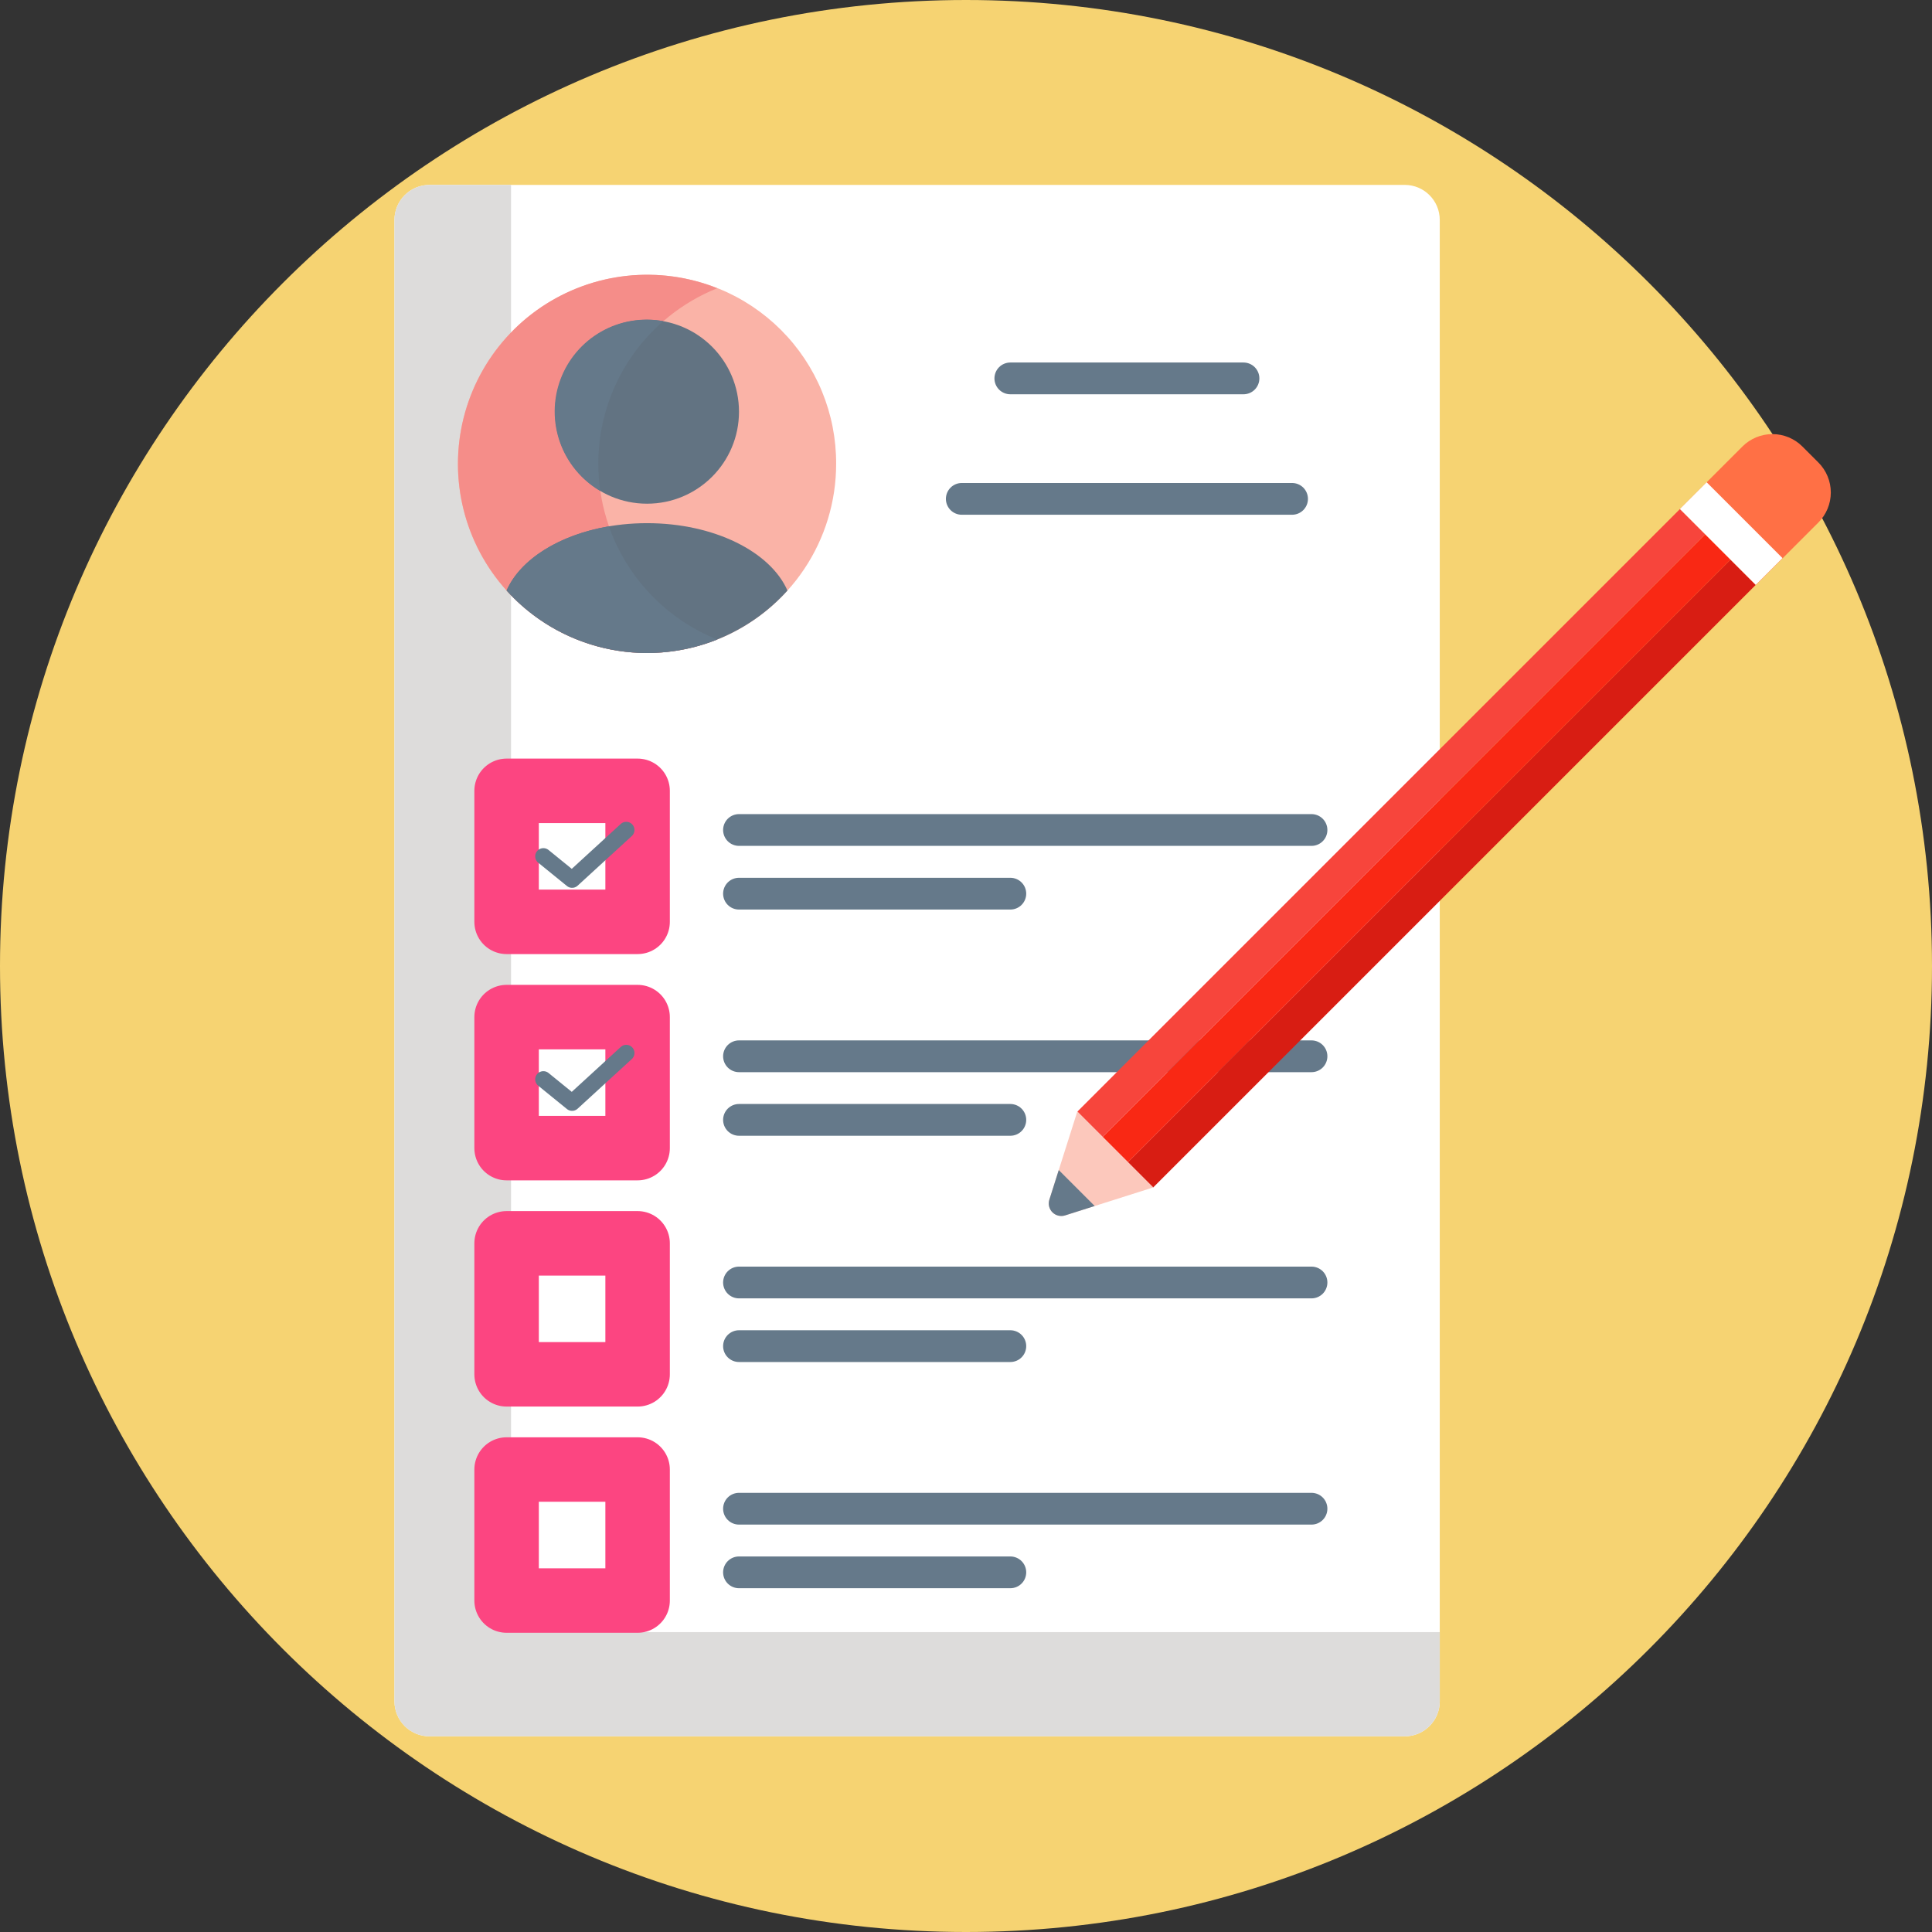 <svg width="118" height="118" viewBox="0 0 118 118" fill="none" xmlns="http://www.w3.org/2000/svg">
<rect x="0" y="0" width="118" height="118" fill="#333333" stroke="none"/>
<g clip-path="url(#clip0_2241_84)">
<g clip-path="url(#clip1_2241_84)">
<g clip-path="url(#clip2_2241_84)">
<path d="M59 118C91.585 118 118 91.585 118 59C118 26.415 91.585 0 59 0C26.415 0 0 26.415 0 59C0 91.585 26.415 118 59 118Z" fill="#F6D372"/>
<path d="M85.795 11.293H26.233C25.05 11.293 24.092 12.252 24.092 13.434V103.909C24.092 105.092 25.05 106.05 26.233 106.05H85.795C86.978 106.05 87.936 105.092 87.936 103.909V13.434C87.936 12.252 86.978 11.293 85.795 11.293Z" fill="white"/>
<path d="M87.936 99.682V103.909C87.936 104.19 87.881 104.469 87.773 104.729C87.665 104.989 87.507 105.225 87.308 105.424C87.109 105.623 86.873 105.78 86.613 105.888C86.353 105.995 86.074 106.05 85.793 106.05H26.235C25.954 106.05 25.675 105.995 25.415 105.888C25.155 105.78 24.919 105.623 24.72 105.424C24.521 105.225 24.363 104.989 24.255 104.729C24.147 104.469 24.092 104.19 24.092 103.909V13.434C24.092 13.153 24.147 12.874 24.255 12.614C24.363 12.354 24.521 12.118 24.72 11.919C24.919 11.72 25.155 11.563 25.415 11.455C25.675 11.348 25.954 11.293 26.235 11.293H31.211V97.541C31.211 97.823 31.266 98.101 31.374 98.361C31.482 98.621 31.64 98.857 31.839 99.056C32.038 99.255 32.274 99.413 32.534 99.52C32.794 99.627 33.073 99.683 33.354 99.682H87.936Z" fill="#DDDCDB"/>
<path d="M51.069 28.332C51.069 30.617 50.392 32.85 49.123 34.75C47.854 36.65 46.051 38.131 43.94 39.006C41.829 39.88 39.507 40.109 37.266 39.664C35.025 39.218 32.967 38.118 31.351 36.503C29.735 34.888 28.635 32.83 28.189 30.589C27.743 28.348 27.972 26.025 28.846 23.915C29.72 21.804 31.201 20 33.1 18.73C35 17.461 37.233 16.783 39.518 16.783C41.036 16.777 42.541 17.071 43.945 17.649C45.349 18.227 46.625 19.078 47.699 20.151C48.773 21.225 49.624 22.501 50.202 23.905C50.781 25.309 51.075 26.814 51.069 28.332Z" fill="#FAB3A7"/>
<path d="M43.806 39.059C42.054 39.76 40.156 40.019 38.28 39.816C36.404 39.614 34.606 38.954 33.043 37.896C31.481 36.837 30.202 35.412 29.317 33.745C28.433 32.078 27.971 30.22 27.971 28.332C27.971 26.445 28.433 24.587 29.317 22.92C30.202 21.253 31.481 19.827 33.043 18.769C34.606 17.711 36.404 17.051 38.28 16.848C40.156 16.645 42.054 16.905 43.806 17.605C41.663 18.464 39.826 19.944 38.532 21.856C37.239 23.768 36.547 26.024 36.547 28.332C36.547 30.641 37.239 32.897 38.532 34.809C39.826 36.721 41.663 38.201 43.806 39.059Z" fill="#F58D89"/>
<path d="M61.707 23.111H75.948" stroke="#65798A" stroke-width="1.94" stroke-miterlimit="10" stroke-linecap="round"/>
<path d="M58.742 30.469H78.915" stroke="#65798A" stroke-width="1.94" stroke-miterlimit="10" stroke-linecap="round"/>
<path d="M45.135 50.693H80.102" stroke="#65798A" stroke-width="1.94" stroke-miterlimit="10" stroke-linecap="round"/>
<path d="M45.135 54.582H61.708" stroke="#65798A" stroke-width="1.94" stroke-miterlimit="10" stroke-linecap="round"/>
<path d="M38.943 48.301H30.941V56.303H38.943V48.301Z" stroke="#FC4581" stroke-width="3.938" stroke-linecap="round" stroke-linejoin="round"/>
<path d="M45.135 64.514H80.102" stroke="#65798A" stroke-width="1.94" stroke-miterlimit="10" stroke-linecap="round"/>
<path d="M45.135 68.398H61.708" stroke="#65798A" stroke-width="1.94" stroke-miterlimit="10" stroke-linecap="round"/>
<path d="M38.943 62.121H30.941V70.123H38.943V62.121Z" stroke="#FC4581" stroke-width="3.938" stroke-linecap="round" stroke-linejoin="round"/>
<path d="M45.135 78.33H80.102" stroke="#65798A" stroke-width="1.94" stroke-miterlimit="10" stroke-linecap="round"/>
<path d="M45.135 82.217H61.708" stroke="#65798A" stroke-width="1.94" stroke-miterlimit="10" stroke-linecap="round"/>
<path d="M38.943 75.938H30.941V83.939H38.943V75.938Z" stroke="#FC4581" stroke-width="3.938" stroke-linecap="round" stroke-linejoin="round"/>
<path d="M45.135 92.147H80.102" stroke="#65798A" stroke-width="1.94" stroke-miterlimit="10" stroke-linecap="round"/>
<path d="M45.135 96.033H61.708" stroke="#65798A" stroke-width="1.94" stroke-miterlimit="10" stroke-linecap="round"/>
<path d="M38.943 89.754H30.941V97.756H38.943V89.754Z" stroke="#FC4581" stroke-width="3.938" stroke-linecap="round" stroke-linejoin="round"/>
<path d="M33.188 52.302L34.941 53.726L38.251 50.693" stroke="#65798A" stroke-linecap="round" stroke-linejoin="round"/>
<path d="M33.188 65.923L34.941 67.347L38.251 64.314" stroke="#65798A" stroke-linecap="round" stroke-linejoin="round"/>
<path d="M68.887 70.982L70.432 72.527L107.238 35.721L105.693 34.177L68.887 70.982Z" fill="#D81D13"/>
<path d="M67.344 69.438L68.889 70.982L105.695 34.176L104.15 32.632L67.344 69.438Z" fill="#F92814"/>
<path d="M65.801 67.894L67.346 69.439L104.152 32.634L102.607 31.089L65.801 67.894Z" fill="#F7453C"/>
<path d="M107.24 35.72L102.606 31.087L106.423 27.27C106.909 26.785 107.567 26.513 108.253 26.513C108.939 26.513 109.598 26.785 110.083 27.27L111.061 28.248C111.547 28.734 111.82 29.393 111.82 30.08C111.82 30.767 111.547 31.426 111.061 31.912L107.246 35.727L107.24 35.72Z" fill="#FF7045"/>
<path d="M102.603 31.088L107.236 35.721L108.869 34.088L104.236 29.455L102.603 31.088Z" fill="white"/>
<path d="M65.798 67.891L70.433 72.525L66.861 73.659L65.052 74.233C64.918 74.276 64.775 74.281 64.639 74.247C64.503 74.214 64.378 74.144 64.279 74.045C64.18 73.946 64.11 73.821 64.076 73.685C64.043 73.549 64.048 73.406 64.091 73.272L64.665 71.463L65.798 67.891Z" fill="#FCC8BC"/>
<path d="M64.665 71.463L66.861 73.659L65.052 74.233C64.918 74.276 64.775 74.281 64.639 74.247C64.503 74.214 64.378 74.144 64.279 74.045C64.18 73.946 64.11 73.821 64.076 73.685C64.043 73.549 64.048 73.406 64.091 73.272L64.665 71.463Z" fill="#65798A"/>
<path d="M39.519 30.764C42.621 30.764 45.135 28.25 45.135 25.148C45.135 22.046 42.621 19.531 39.519 19.531C36.417 19.531 33.902 22.046 33.902 25.148C33.902 28.25 36.417 30.764 39.519 30.764Z" fill="#627382"/>
<path d="M48.095 36.069C47.012 37.27 45.689 38.23 44.212 38.887C42.734 39.544 41.135 39.883 39.518 39.883C37.901 39.883 36.302 39.544 34.825 38.887C33.347 38.23 32.025 37.27 30.941 36.069C31.981 33.696 35.426 31.953 39.52 31.953C43.613 31.953 47.056 33.696 48.095 36.069Z" fill="#627382"/>
<path d="M36.544 28.331C36.544 28.885 36.584 29.438 36.664 29.986C35.522 29.32 34.652 28.273 34.206 27.029C33.761 25.784 33.768 24.423 34.228 23.183C34.688 21.944 35.569 20.907 36.719 20.254C37.868 19.601 39.211 19.375 40.511 19.615C39.263 20.698 38.263 22.037 37.579 23.541C36.895 25.045 36.542 26.679 36.544 28.331ZM43.806 39.059C41.612 39.934 39.204 40.115 36.904 39.58C34.604 39.044 32.523 37.817 30.941 36.063C31.776 34.157 34.168 32.657 37.189 32.145C37.737 33.702 38.61 35.124 39.751 36.317C40.892 37.509 42.275 38.444 43.806 39.059Z" fill="#65798A"/>
</g>
</g>
</g>
<defs>
<clipPath id="clip0_2241_84">
<rect width="118" height="118" fill="white"/>
</clipPath>
<clipPath id="clip1_2241_84">
<rect width="118" height="118" fill="white"/>
</clipPath>
<clipPath id="clip2_2241_84">
<rect width="118" height="118" fill="white"/>
</clipPath>
</defs>
</svg>

